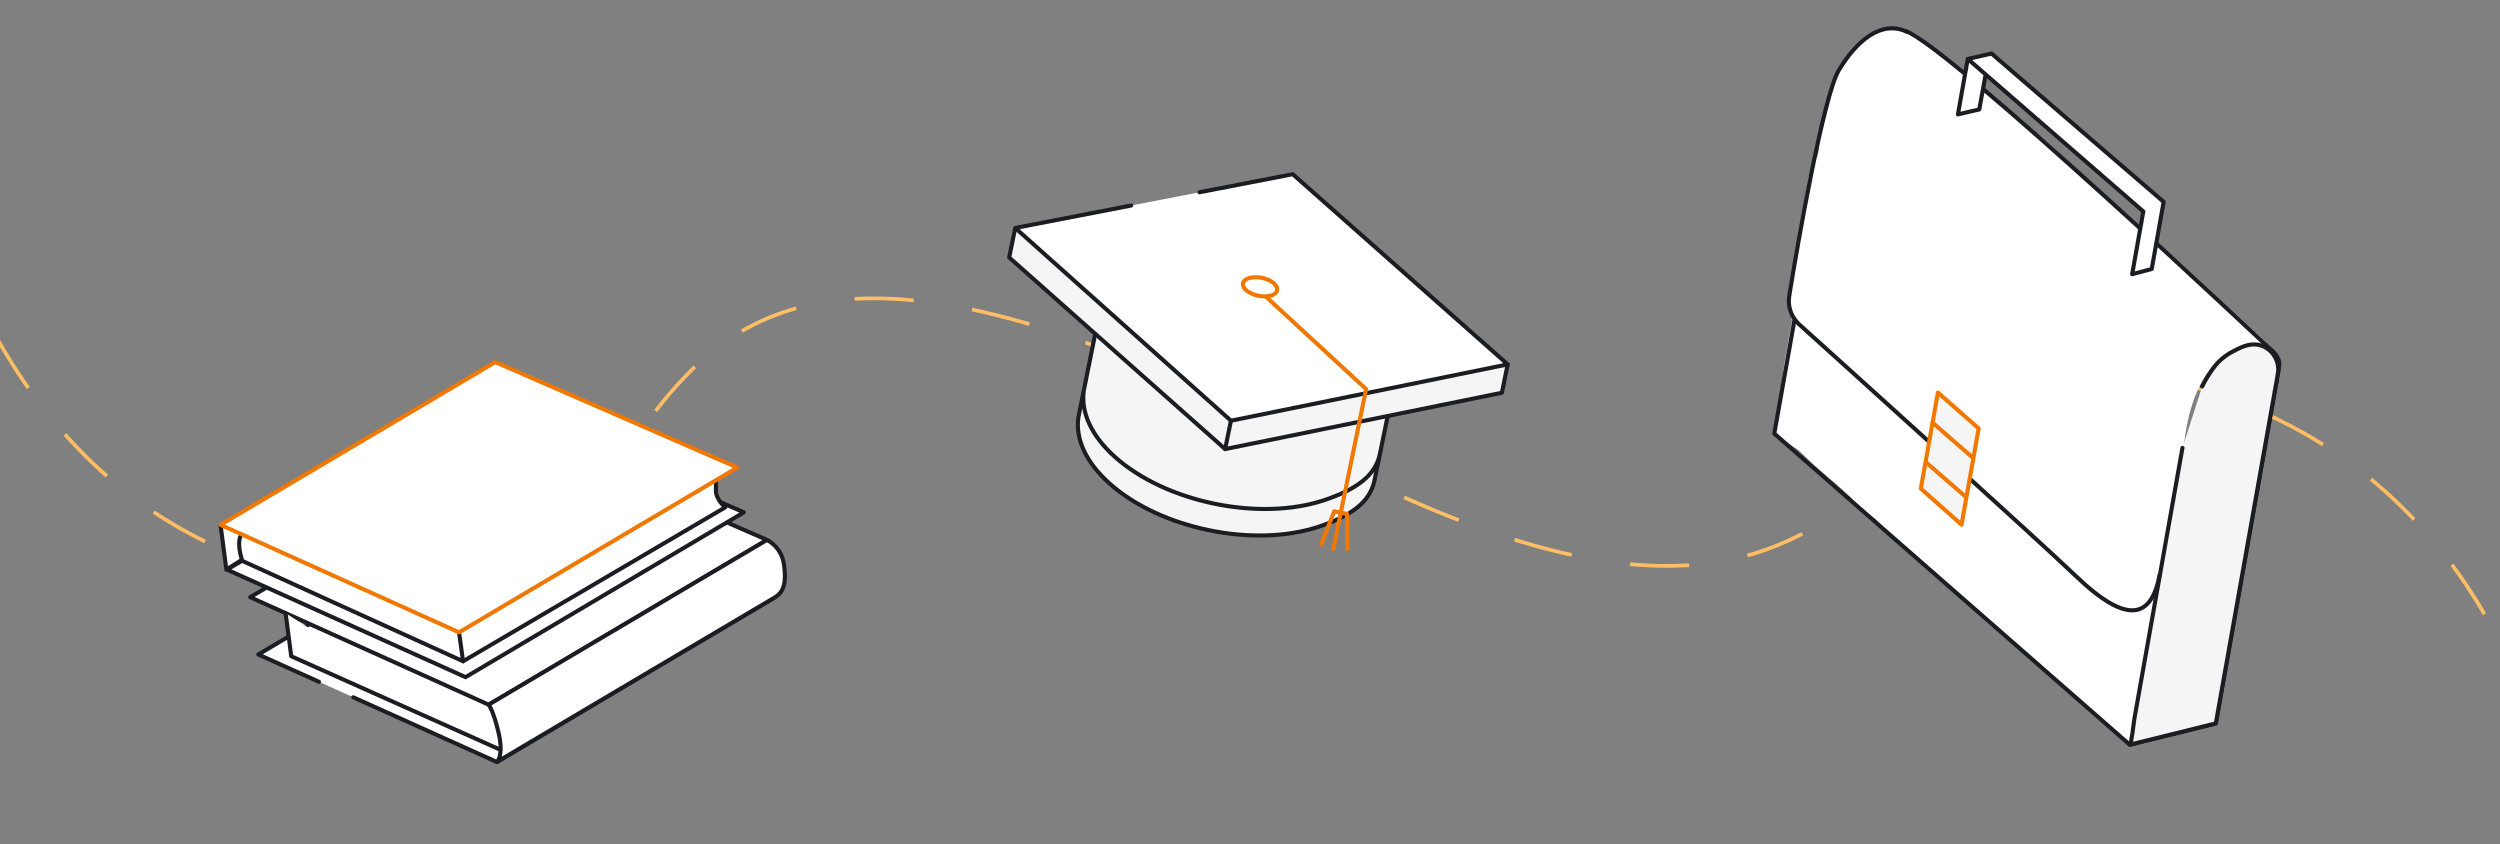 <svg width="610" height="206" viewBox="0 0 610 206" fill="none" xmlns="http://www.w3.org/2000/svg">
<rect x="0" y="0" width="610" height="206" fill="#808080" stroke="none"/>
<g clip-path="url(#clip0_1057_21005)">
<path d="M-12.589 56.19C10.456 121.022 58.154 145.811 106.974 142.873C170.741 142.873 139.854 23.31 295.784 96.542C471.143 201.658 448.564 71.858 520.462 90.564C547.862 96.542 601.167 111.985 622.589 189.701" stroke="#FFBE66" stroke-width="0.902" stroke-dasharray="14.43 14.43"/>
<path d="M77.827 166.36L63.038 159.694L130.082 119.987L189.134 145.716L121.242 185.928L86.199 170.139" fill="white"/>
<path d="M77.827 166.36L63.038 159.694L130.082 119.987L189.134 145.716L121.242 185.928L86.199 170.139" stroke="#1C1D22" stroke-linecap="round" stroke-linejoin="round"/>
<path d="M61.051 145.717L128.094 106.01L187.147 131.74L119.245 171.953L61.051 145.717Z" fill="white" stroke="#1C1D22" stroke-linecap="round" stroke-linejoin="round"/>
<path d="M69.689 149.613L71.062 160.122L122.247 183.014" fill="white"/>
<path d="M69.689 149.613L71.062 160.122L122.247 183.014" stroke="#1C1D22" stroke-linecap="round" stroke-linejoin="round"/>
<path d="M187.147 131.74C188.261 132.332 189.219 133.182 189.938 134.221C190.658 135.259 191.119 136.456 191.283 137.71C191.621 140.298 192.019 144.037 189.134 145.717C181.107 150.424 121.239 185.91 121.239 185.91C121.239 185.91 122.938 184.526 121.71 179.051C120.482 173.576 119.243 171.934 119.243 171.934L187.147 131.74Z" fill="white" stroke="#1C1D22" stroke-linecap="round" stroke-linejoin="round"/>
<path d="M53.839 128.283L55.239 138.998L122.953 95.805L120.993 88.5L53.839 128.283Z" fill="white" stroke="#1C1D22" stroke-linecap="round" stroke-linejoin="round"/>
<path d="M55.399 138.989L122.442 99.282L181.494 125.011L113.593 165.225L55.399 138.989Z" fill="white" stroke="#1C1D22" stroke-linecap="round" stroke-linejoin="round"/>
<path d="M58.751 130.723C58.751 130.723 57.651 132.229 59.099 136.848L112.986 161.352L112.004 154.291" fill="white"/>
<path d="M58.751 130.723C58.751 130.723 57.651 132.229 59.099 136.848L112.986 161.352L112.004 154.291" stroke="#1C1D22" stroke-linecap="round" stroke-linejoin="round"/>
<path d="M112.985 161.352L176.971 123.781C176.971 123.781 174.658 121.998 174.682 119.565L174.714 117.12" fill="white"/>
<path d="M112.985 161.352L176.971 123.781C176.971 123.781 174.658 121.998 174.682 119.565L174.714 117.12" stroke="#1C1D22" stroke-linecap="round" stroke-linejoin="round"/>
<path d="M53.81 128.055L120.843 88.35L179.906 114.078L112.004 154.291L53.81 128.055Z" fill="white" stroke="#F07800" stroke-linecap="round" stroke-linejoin="round"/>
<path d="M268.135 77.002L263.124 101.826C262.38 106.97 264.866 112.744 270.766 118.004C283.176 129.059 305.96 133.76 321.746 128.521C329.622 125.893 334.285 122.551 335.378 117.217L340.732 91.084M264.449 95.358C263.705 100.503 266.193 106.265 272.091 111.536C284.501 122.591 307.286 127.292 323.071 122.054C330.947 119.425 335.61 116.084 336.705 110.738" fill="#F6F5F5"/>
<path d="M268.135 77.002L263.124 101.826C262.38 106.97 264.866 112.744 270.766 118.004C283.176 129.059 305.96 133.76 321.746 128.521C329.622 125.893 334.285 122.551 335.378 117.217L340.732 91.084M264.449 95.358C263.705 100.503 266.193 106.265 272.091 111.536C284.501 122.591 307.286 127.292 323.071 122.054C330.947 119.425 335.61 116.084 336.705 110.738" stroke="#1C1D22" stroke-linecap="round" stroke-linejoin="round"/>
<path d="M247.658 55.912L246.243 62.821L298.933 109.574L366.46 95.832L367.878 88.911" fill="#F6F5F5"/>
<path d="M247.658 55.912L246.243 62.821L298.933 109.574L366.46 95.832L367.878 88.911" stroke="#1C1D22" stroke-linecap="round" stroke-linejoin="round"/>
<path d="M292.671 46.915L315.426 42.505L367.878 88.91L300.351 102.653L247.717 55.625L276.009 50.144" fill="white"/>
<path d="M292.671 46.915L315.426 42.505L367.878 88.91L300.351 102.653L247.717 55.625L276.009 50.144" stroke="#1C1D22" stroke-linecap="round" stroke-linejoin="round"/>
<path d="M300.35 102.652L298.932 109.574" stroke="#1C1D22" stroke-linecap="round" stroke-linejoin="round"/>
<path d="M325.341 133.926L333.328 94.941L308.531 72.052" stroke="#F07800" stroke-linecap="round" stroke-linejoin="round"/>
<path d="M311.172 69.5C311.345 69.672 311.475 69.883 311.552 70.115C311.63 70.347 311.652 70.594 311.617 70.835C311.503 71.396 310.971 71.871 310.11 72.141C309.089 72.37 308.031 72.379 307.007 72.168C305.982 71.956 305.013 71.529 304.165 70.915C303.883 70.73 303.653 70.475 303.497 70.175C303.342 69.875 303.266 69.54 303.276 69.202L303.308 69.047C303.359 68.861 303.449 68.689 303.573 68.541C303.671 68.431 303.783 68.333 303.905 68.249C304.191 68.057 304.505 67.912 304.836 67.82C305.857 67.597 306.914 67.591 307.938 67.803C308.962 68.014 309.931 68.437 310.782 69.046L311.172 69.5Z" fill="white" stroke="#F07800" stroke-linecap="round" stroke-linejoin="round"/>
<path d="M328.773 133.927L328.673 125.399L325.558 124.756L322.345 132.874" stroke="#F07800" stroke-linecap="round" stroke-linejoin="round"/>
<path d="M532.891 108.557C535.186 87.346 546.244 83.293 551.486 83.918L552.798 83.388L532.664 64.693L499.342 34.514L468.59 9.143C464.965 6.251 460.071 6.689 458.077 7.27L457.172 8.46C455.657 8.064 449.139 14.763 448.916 17.248C446.772 21.772 445.396 29.762 444.491 32.07C443.674 34.155 444.075 38.255 442.827 38.91L442.596 40.207C440.019 44.654 441.651 46.669 440.865 45.836L438.172 60.953L436.947 67.831L436.728 73.144L437.223 78.448L435.31 89.186L434.028 98.979L433.104 104.166C431.907 106.201 438.792 109.444 439.174 110.154L442.603 113.441L446.464 116.805C447.726 117.832 450.933 120.58 452.966 122.869C454.999 125.158 458.291 126.787 458.339 127.571L519.906 181.449L532.891 108.557Z" fill="white"/>
<path d="M465.041 7.605C475.748 11.461 553.807 85.05 553.807 85.05C553.807 85.05 556.564 86.903 556.107 89.48L540.656 176.52L519.662 181.718L432.928 105.791L437.823 78.218" stroke="#1C1D22" stroke-linecap="round" stroke-linejoin="round"/>
<path d="M532.521 109.28L520.752 175.575C520.671 176.035 520.076 181.595 519.665 181.7L540.659 176.502L555.802 91.197C556.039 89.813 555.798 88.389 555.119 87.161C554.44 85.933 553.364 84.974 552.068 84.443C549.571 83.433 547.202 84.468 544.998 85.676C543.276 86.524 541.752 87.728 540.526 89.21C539.284 90.794 538.209 92.504 537.319 94.311" fill="#F6F5F5"/>
<path d="M532.521 109.28L520.752 175.575C520.671 176.035 520.076 181.595 519.665 181.7L540.659 176.502L555.802 91.197C556.039 89.813 555.798 88.389 555.119 87.161C554.44 85.933 553.364 84.974 552.068 84.443C549.571 83.433 547.202 84.468 544.998 85.676C543.276 86.524 541.752 87.728 540.526 89.21C539.284 90.794 538.209 92.504 537.319 94.311" stroke="#1C1D22" stroke-linecap="round" stroke-linejoin="round"/>
<path d="M526.977 140.193C524.975 150.72 519.272 152.744 506.549 140.597C496.703 131.192 451.265 90.217 439.003 79.145C438.053 78.289 437.333 77.207 436.908 75.999C436.484 74.791 436.368 73.495 436.573 72.23C438.658 59.229 444.959 23.332 448.659 17.164C452.916 10.065 459.026 4.694 465.402 7.821" stroke="#1C1D22" stroke-linecap="round" stroke-linejoin="round"/>
<path d="M478.621 128.022L468.686 119.219L472.846 95.784L482.791 104.535L478.621 128.022Z" fill="#F6F5F5" stroke="#F07800" stroke-linecap="round" stroke-linejoin="round"/>
<path d="M481.43 111.748L471.543 103.124" stroke="#F07800" stroke-linecap="round" stroke-linejoin="round"/>
<path d="M479.588 121.177L470.143 112.98" stroke="#F07800" stroke-linecap="round" stroke-linejoin="round"/>
<path d="M480.135 14.384L485.935 13.067L527.931 49.255L525.023 65.635L520.249 66.903L522.966 51.599L480.135 14.384L477.734 27.911L482.944 26.703L484.445 18.449" fill="white"/>
<path d="M480.135 14.384L485.935 13.067L527.931 49.255L525.023 65.635L520.249 66.903L522.966 51.599L480.135 14.384ZM480.135 14.384L477.734 27.911L482.944 26.703L484.445 18.449" stroke="#1C1D22" stroke-linecap="round" stroke-linejoin="round"/>
</g>
<defs>
<clipPath id="clip0_1057_21005">
<rect width="610" height="213" fill="white"/>
</clipPath>
</defs>
</svg>
